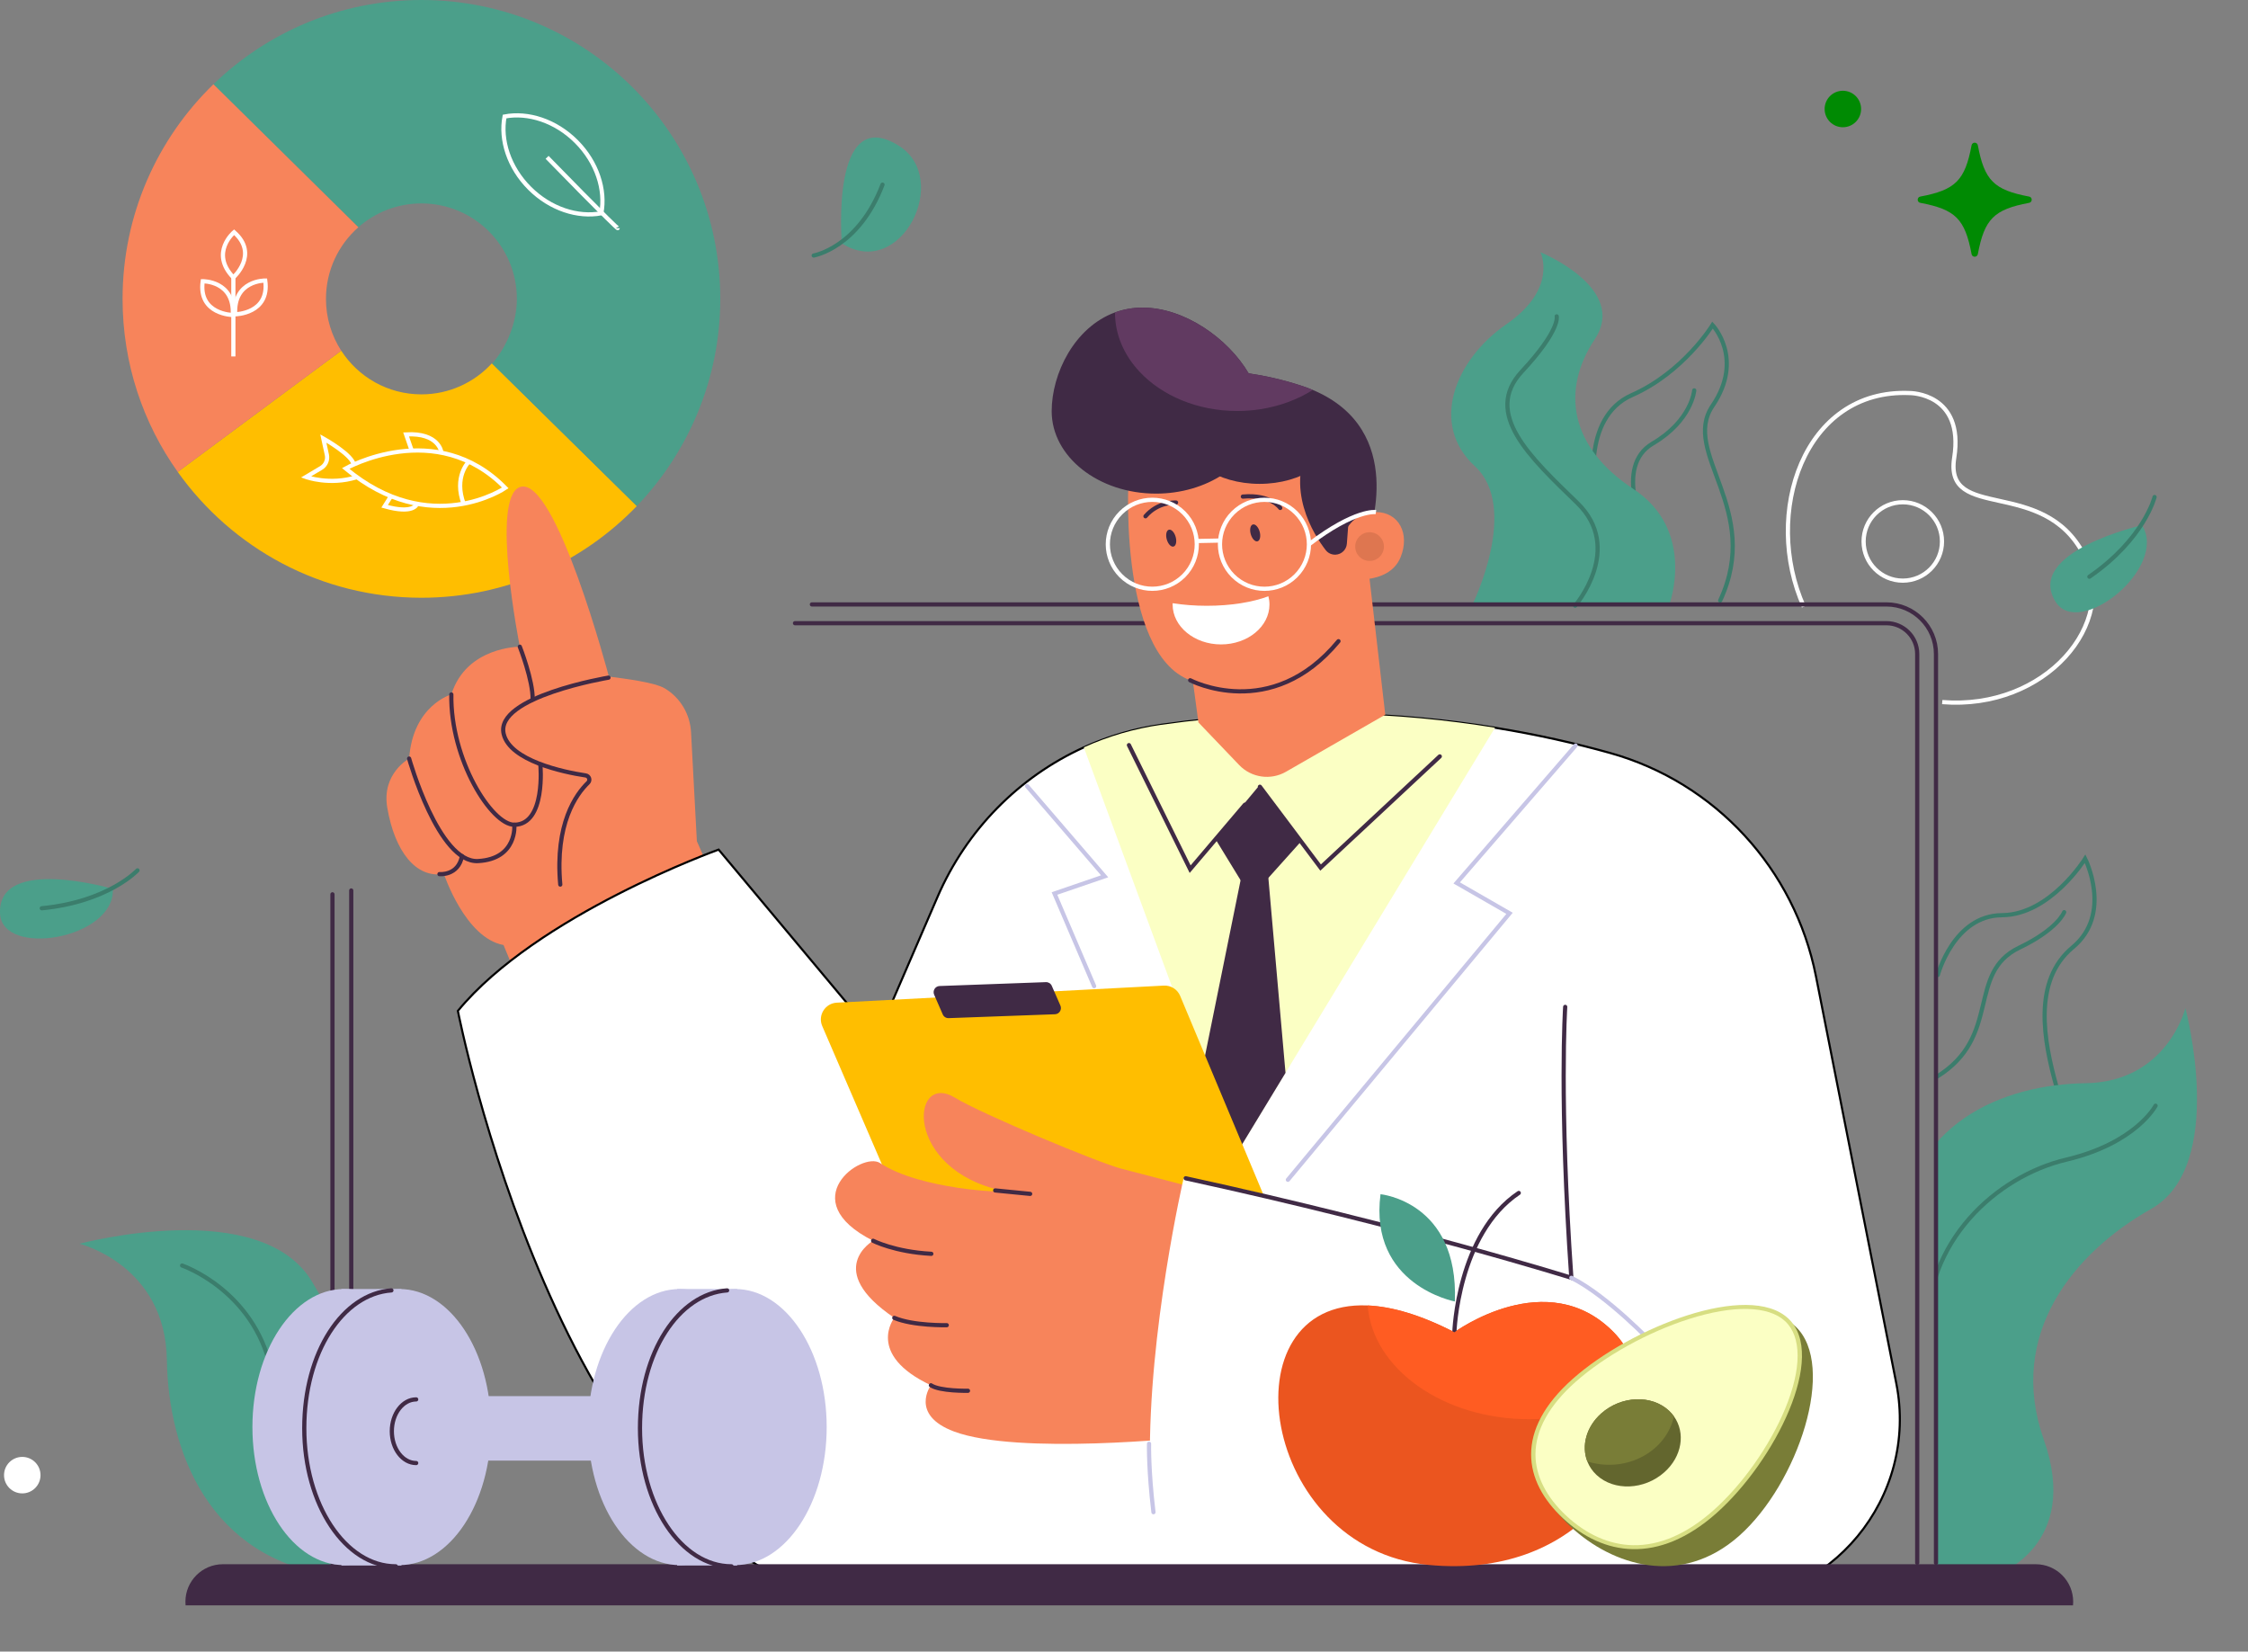 <svg xmlns="http://www.w3.org/2000/svg" xmlns:xlink="http://www.w3.org/1999/xlink" id="Layer_2" data-name="Layer 2" viewBox="0 0 1070.92 786.71"><rect x="0" y="0" width="1070.92" height="786.71" fill="#808080" stroke="none"/><defs><style>      .cls-1 {        fill: #63662e;      }      .cls-2 {        fill: #f7845b;      }      .cls-3, .cls-4 {        fill: #fff;      }      .cls-5 {        fill: #008a03;      }      .cls-6 {        fill: #eb551f;      }      .cls-7 {        stroke: #c7c5e6;      }      .cls-7, .cls-8, .cls-9, .cls-10, .cls-11 {        fill: none;      }      .cls-7, .cls-8, .cls-4, .cls-10, .cls-11 {        stroke-miterlimit: 10;      }      .cls-7, .cls-8, .cls-10, .cls-11 {        stroke-width: 2px;      }      .cls-7, .cls-10, .cls-11 {        stroke-linecap: round;      }      .cls-12 {        fill: #d7de82;      }      .cls-13 {        fill: #402a45;      }      .cls-14 {        fill: #fbffc4;      }      .cls-15 {        fill: #613a61;      }      .cls-16 {        fill: #c7c5e6;      }      .cls-8 {        stroke: #fff;      }      .cls-17 {        fill: #4b9f8a;      }      .cls-18 {        fill: #ffbe00;      }      .cls-19 {        fill: #ff5c22;      }      .cls-20 {        clip-path: url(#clippath);      }      .cls-21 {        fill: #de7650;      }      .cls-4 {        stroke: #000;      }      .cls-22 {        fill: #797d37;      }      .cls-10 {        stroke: #402a45;      }      .cls-11 {        stroke: #3b7d6c;      }    </style><clipPath id="clippath"><rect class="cls-9" x="922.33" y="365.14" width="148.59" height="421.57" transform="translate(1993.26 1151.85) rotate(180)"></rect></clipPath></defs><g id="OBJECTS"><g><g><path class="cls-17" d="m401.04,115.93s-5.63-66.99,27.11-46.54c25.31,15.81.98,64.43-27.11,46.54Z"></path><path class="cls-11" d="m387.64,121.71s21.32-3.66,32.78-33.76"></path></g><g><path class="cls-17" d="m37.87,592.45s40.93,10.04,41.62,55.27c.67,43.62,20.16,94.93,79.8,102.79v-123.32c-3.7-5.11-7.07-10.4-10.11-15.77-23.99-42.42-111.31-18.97-111.31-18.97Z"></path><path class="cls-11" d="m157.4,690.81s-19.91-.64-28.26-38.54c-8.35-37.89-42.39-49.45-42.39-49.45"></path></g><g><g><path class="cls-18" d="m84.67,224.79c25.8,36.28,68.18,59.94,116.09,59.94,40.31,0,76.7-16.75,102.61-43.67l-69.02-68.02c-8.33,9.1-20.29,14.81-33.59,14.81-16.02,0-30.11-8.29-38.2-20.81l-77.88,57.76Z"></path><path class="cls-17" d="m101.67,40.14l69.05,68.1c8.01-7.06,18.52-11.34,30.04-11.34,25.11,0,45.47,20.36,45.47,45.47,0,11.44-4.8,22.85-11.78,30.84l68.92,67.83c24.49-25.56,39.76-60.48,39.76-98.67C343.13,63.74,279.38,0,200.76,0c-38.52,0-73.47,15.3-99.09,40.14Z"></path><path class="cls-2" d="m58.39,142.37c0,30.72,9.72,59.17,26.28,82.43l77.88-57.76c-4.59-7.11-7.26-15.57-7.26-24.66,0-13.6,5.97-25.8,15.43-34.13L101.67,40.14c-26.69,25.88-43.28,62.12-43.28,102.22Z"></path></g><g><path class="cls-8" d="m240.37,55.5c-2.12,11.15,2.03,24.26,11.93,34.16,9.89,9.89,23,14.04,34.16,11.93,2.13-11.14-2.02-24.27-11.92-34.17-9.91-9.91-23.03-14.05-34.17-11.92Z"></path><path class="cls-8" d="m260.63,74.95s33.73,34.62,33.73,33.73"></path></g><g><path class="cls-8" d="m164.69,223.15s42.96-24.45,76.01,9.25c0,0-35.69,24.45-76.01-9.25Z"></path><path class="cls-8" d="m168.6,221.86c0-4.88-14.58-12.98-14.58-12.98l1.69,7.76c.53,2.45-.56,4.97-2.72,6.26l-7.23,4.3s11.3,4.13,24.11.11"></path><path class="cls-8" d="m223.38,219.89s-7.49,7.19-2.4,20.38"></path><path class="cls-8" d="m210.24,215.31s-1.2-9.29-16.78-8.39l2.7,7.79"></path><path class="cls-8" d="m198.51,240.27s-1.5,4.79-15.28.9l3-4.79"></path></g><g><path class="cls-8" d="m111.17,132.15s12.36-10.95.35-21.54c0,0-11.71,9.76-.35,21.54Z"></path><path class="cls-8" d="m112.04,149.72s16.51-.23,14.32-16.09c0,0-15.24-.24-14.32,16.09Z"></path><path class="cls-8" d="m110.89,150.05s-16.51-.23-14.32-16.09c0,0,15.24-.24,14.32,16.09Z"></path><line class="cls-8" x1="111.17" y1="131.65" x2="111.17" y2="169.79"></line></g></g><g><path class="cls-8" d="m859.31,288.98c-19.78-44.15-.14-104.05,50.59-101.75,0,0,25.93,0,21.07,30.8-4.86,30.8,42.25,8.82,61.71,46.1,17.02,32.62-18.3,74.3-67.42,70.3"></path><circle class="cls-8" cx="906.47" cy="257.91" r="18.67"></circle></g><g><g><path class="cls-11" d="m760.03,236.04s-7.25-36.97,17.4-47.84c24.65-10.87,38.42-33.34,38.42-33.34,0,0,15.22,15.95,0,38.42-15.22,22.47,23.92,49.29,3.62,92.78"></path><path class="cls-11" d="m807.11,185.95s-1.1,14.34-19.85,25.36c-18.75,11.03-3.31,41.9-3.31,41.9"></path></g><g><path class="cls-17" d="m795.29,287.86s12.94-35.17-17.25-55c-30.18-19.84-34.49-46.89-18.33-71.24,16.17-24.35-25.87-41.48-25.87-41.48,0,0,8.62,17.13-16.17,34.27-24.79,17.13-36.65,47.79-15.09,67.63,21.56,19.84-1.08,65.83-1.08,65.83h93.78Z"></path><path class="cls-11" d="m741.59,150.69s1.95,6.35-16.61,26.29c-18.56,19.95,3.91,40.8,26.38,62.56,22.47,21.76-.98,48.96-.98,48.96"></path></g></g><g class="cls-20"><g><path class="cls-11" d="m961.24,549.36s24.46-10.18,18.41-31.84c-6.05-21.66-11.44-50.35,7.75-66.26,19.19-15.91,5.93-42.21,5.93-42.21,0,0-16.66,26.76-39.61,26.89-22.95.12-30.55,28.44-30.55,28.44"></path><path class="cls-11" d="m983.35,434.5s-2.89,8.03-21.37,16.9c-25.38,12.18-8.11,42.4-39.51,61.63"></path></g><path class="cls-17" d="m951.19,750.13s40.29-13.84,22.46-64.35c-17.83-50.51,14.6-89.3,51.07-109.9,36.47-20.59,16.37-95.65,16.37-95.65,0,0-8.65,35.17-47.52,35.74-38.87.57-84.86,18.52-88.99,74.3-3.48,46.99-80.92,100.39-84.22,145.01l130.84,14.84Z"></path><path class="cls-11" d="m1026.89,526.69s-9.25,17.81-42.55,25.7c-33.3,7.9-67.73,39.08-66.14,83.5,1.58,44.42-43.96,88.6-43.96,88.6"></path></g><g><g><path class="cls-10" d="m922.28,744.46v-432.93c0-13.05-10.58-23.62-23.62-23.62h-511.89"></path><path class="cls-10" d="m378.73,296.85h519.93c8.09,0,14.68,6.59,14.68,14.68v432.93"></path></g><g><line class="cls-10" x1="167.33" y1="744.46" x2="167.33" y2="424.17"></line><line class="cls-10" x1="158.38" y1="426" x2="158.38" y2="744.46"></line></g></g><g><path class="cls-2" d="m349.8,436.96c-1.41,1.42-17.82-36.27-17.82-36.27l-2.77-51.9c-.46-8.58-5.08-16.4-12.43-20.84-4.81-2.91-18.68-4.64-26.71-5.67,0,0-25.46-96.4-42.43-90.26-14.15,5.12,0,76.04,0,76.04,0,0-25.49-.16-32.62,22.73,0,0-18.32,5.09-20.11,30.55,0,0-13.21,7.06-10.42,23.39,3.56,20.86,13.65,33.77,26.97,31.55,0,0,10.09,30.54,28.41,33.87l20.54,49.4s90.52-63.68,89.41-62.57Z"></path><path class="cls-10" d="m289.88,322.79s-54.2,9.03-49.93,26.83c3.02,12.63,28.07,18.12,39.04,19.75,1.69.25,2.36,2.3,1.13,3.49-5.67,5.48-15.81,19.54-13.21,48.5"></path><path class="cls-10" d="m215.01,330.79c-.51,31.04,19.23,62.16,30.02,62.07,15.09-.12,12.4-28.58,12.4-28.58"></path><path class="cls-10" d="m194.9,361.33s14,49.84,32.83,48.83c18.83-1.02,17.3-17.3,17.3-17.3"></path><path class="cls-10" d="m247.63,308.05s6.36,16.2,6.12,25.23"></path><path class="cls-4" d="m218.13,481.52s49.03,251.68,181.41,279.46l417.29,2.6c55.44.35,97.27-50.23,86.54-104.62l-38.27-193.9c-10.09-51.12-47.96-92.4-98.16-106.41-16.22-4.53-34.54-8.73-54.73-12.01-44.7-7.26-98.56-9.95-159.01-1.39-12.92,1.83-25.31,5.5-36.87,10.75-30.86,14.01-55.91,39.31-69.71,71.25l-29.11,67.34-75.17-89.89s-86.62,31.05-124.21,76.82Z"></path><path class="cls-14" d="m516.32,356l56.45,153.26,15.38,41.74,24.24-39.95,99.81-164.41c-44.7-7.26-98.56-9.95-159.01-1.39-12.92,1.83-25.31,5.5-36.87,10.75Z"></path><path class="cls-10" d="m209.35,416.37s8.91.93,10.74-8.58"></path><path class="cls-2" d="m651.94,271.4l7.99,69.04-47.31,27.18c-7.29,4.19-16.5,2.86-22.31-3.22l-19.4-20.29-4.18-31.05,60.5-44.13,24.72,2.46Z"></path><path class="cls-13" d="m527.24,212.21c5.45,7.22,12.83,13.86,22.78,18.44,2.95,1.36,6.09,2.65,9.39,3.88,36.88,13.9,92.44,20.83,92.44,20.83,0,0,19.01-50.51-26.46-69.61-1.86-.8-3.83-1.53-5.92-2.19-8.71-2.81-16.92-4.61-24.64-5.74-20.11-2.93-36.92-1.26-50.85-.72-.34.01-.69.03-1.02.06-17.03,1.4-26.18,21.21-15.71,35.05Z"></path><path class="cls-2" d="m538.26,222.11c-1.06,1.32-6.19,88.97,28.72,101.92,1.09.4,2.18.78,3.27,1.11,33.05,10.26,66.84-14.18,69.31-48.7l.06-.84s21.76,4.08,27.59-10.14c4.58-11.16-.81-21.54-11.73-21.54-9.64,0-13.61,7.46-13.61,7.46,0,0-18.01-3.02-12.39-35.48,0,0-52.93-41.67-91.22,6.19Z"></path><path class="cls-13" d="m642.67,245.16l-1.04,13.83c-.21,2.85-2.52,5.09-5.37,5.22h0c-1.82.08-3.57-.7-4.69-2.14-5.47-7.06-20.17-29.55-6.65-52.78l15.63,4.62,2.13,31.25Z"></path><ellipse class="cls-13" cx="600.06" cy="205.81" rx="36.63" ry="24.67"></ellipse><path class="cls-13" d="m501.01,195.88c0,21.68,22.26,39.25,49.71,39.25,2.97,0,5.87-.2,8.69-.6,23.32-3.24,41.02-19.31,41.02-38.65,0-.31-.01-.63-.02-.96-.2-5.53-2.24-11.42-5.58-17.11-9.68-16.46-30.44-31.29-50.53-31.29-4.73,0-9.11.82-13.13,2.29-19.31,7.07-30.16,29.13-30.16,47.07Z"></path><path class="cls-3" d="m558.62,287.95c0,10.48,10.34,19.01,23.07,19.01s23.07-8.52,23.07-19.01c0-1.34-.18-2.65-.51-3.92-7.47,2.79-17.85,4.53-29.31,4.53-5.77,0-11.28-.44-16.29-1.23-.04.22-.04.4-.04.62Z"></path><path class="cls-21" d="m659.29,260.36c0,3.78-3.06,6.84-6.84,6.84s-6.84-3.06-6.84-6.84,3.06-6.84,6.84-6.84,6.84,3.06,6.84,6.84Z"></path><path class="cls-10" d="m566.98,324.03s38.51,20.32,70.66-18.61"></path><polyline class="cls-10" points="600.2 374.75 629.12 413.25 685.9 360.3"></polyline><polyline class="cls-10" points="593.05 383.32 566.97 414.02 537.81 354.93"></polyline><polygon class="cls-13" points="619.74 400.88 595.97 427.39 578.84 399.4 599.75 374.35 619.74 400.88"></polygon><polygon class="cls-13" points="572.77 509.26 588.15 551 612.4 511.05 603.19 406.34 593.48 407.04 572.77 509.26"></polygon><path class="cls-18" d="m562.21,474.38l82.73,197.54c2.23,5.33-1.76,11.2-7.54,11.08l-158.22-3.3c-3.13-.07-5.93-1.95-7.17-4.82l-80.3-186.12c-2.21-5.11,1.36-10.85,6.92-11.15l155.79-8.13c3.37-.18,6.48,1.78,7.79,4.89Z"></path><path class="cls-2" d="m534.23,556.7c-11.03-2.87-66.46-26.01-79.3-33.83-21.11-12.85-24.77,34.33,22.98,44.39,1.78,1.12-39.74-.63-58.66-13.25-8.56-5.71-41.64,17.67-3.32,37.01,0,0-23.86,13.77,10.1,36.71,0,0-13.77,17.44,17.44,32.12,0,0-10.33,14.03,11.01,22.03,30.48,11.42,111.97,2.75,111.97,2.75l15.62-115.49-47.84-12.45Z"></path><path class="cls-13" d="m595.84,254.43c.62,2.21,2.07,3.74,3.24,3.41,1.17-.33,1.62-2.39,1-4.6s-2.07-3.74-3.24-3.41c-1.17.33-1.62,2.39-1,4.6Z"></path><path class="cls-13" d="m555.83,256.93c.62,2.21,2.07,3.74,3.24,3.41s1.62-2.39,1-4.6-2.07-3.74-3.24-3.41c-1.17.33-1.62,2.39-1,4.6Z"></path><path class="cls-3" d="m756.54,627.15s-80.28-47.27-192.66-66c0,0-16.95,73.14-16.06,135.58l169.47,43.71s42.81-66,39.25-113.28Z"></path><path class="cls-10" d="m745.64,479.62s-2.92,44.47,2.92,129.03c0,0-76.55-24.06-183.71-47.39"></path><polyline class="cls-7" points="750.61 355.1 693.95 420.57 719.13 435.05 613.53 561.98"></polyline><polyline class="cls-7" points="489.29 374.47 526.23 417.42 502.34 425.61 521.23 469.75"></polyline><path class="cls-13" d="m451.93,484.98l50.65-1.85c2.07-.08,3.42-2.22,2.59-4.12l-4.11-9.42c-.48-1.11-1.6-1.81-2.81-1.76l-50.65,1.85c-2.07.08-3.42,2.22-2.59,4.12l4.11,9.42c.48,1.11,1.6,1.81,2.81,1.76Z"></path><path class="cls-7" d="m547.39,687.73s-.32,12.43,2.1,32.59"></path><path class="cls-7" d="m787.76,640.43s-21.93-23.21-39.2-31.77"></path><path class="cls-10" d="m415.93,591.03s10.28,5.29,27.74,6.21"></path><path class="cls-10" d="m451.02,631.24s-15.98.36-24.99-3.49"></path><path class="cls-10" d="m461.13,662.48s-13.27.28-17.66-2.62"></path><path class="cls-10" d="m609.89,241.96s-4.48-6.6-17.81-5.42"></path><path class="cls-10" d="m560.25,239.38c-.89,0-8.62-.3-14.56,6.54"></path><line class="cls-10" x1="474.1" y1="567.05" x2="490.75" y2="568.69"></line><path class="cls-15" d="m531.17,148.82v.06c0,10.62,4.39,20.41,11.79,28.28,10.63,11.3,27.48,18.61,46.45,18.61,3.76,0,7.44-.29,11-.84,9.3-1.43,17.81-4.65,24.98-9.17-1.86-.8-3.83-1.53-5.92-2.19-8.71-2.81-16.92-4.61-24.64-5.74-9.68-16.46-30.44-31.29-50.53-31.29-4.73,0-9.11.82-13.13,2.29Z"></path><circle class="cls-8" cx="602.37" cy="259.27" r="21.19" transform="translate(-6.9 501.88) rotate(-45)"></circle><circle class="cls-8" cx="548.95" cy="259.27" r="21.19" transform="translate(-22.55 464.1) rotate(-45)"></circle><path class="cls-8" d="m655.48,243.93s-9.72-1.59-31.92,15.34"></path><line class="cls-8" x1="580.94" y1="257.49" x2="569.97" y2="257.71"></line></g><path class="cls-13" d="m88.33,762.97c0,.58.03,1.15.08,1.71h899.15c.05-.56.08-1.13.08-1.71,0-4.94-2-9.4-5.23-12.64-3.24-3.23-7.7-5.23-12.64-5.23H106.2c-9.87,0-17.87,8-17.87,17.87Z"></path><g><g><path class="cls-6" d="m680.62,745.44c70.26,6.72,104.64-45.98,100.08-84.52-1.19-10.11-5.08-19.24-11.69-26.07-31.83-32.88-76.15-.27-76.15-.27-16.2-8.35-29.94-12.24-41.31-12.74-68.23-2.98-51.52,115.89,29.08,123.6Z"></path><path class="cls-10" d="m692.85,634.58s1.47-46.72,30.67-66.33"></path><path class="cls-17" d="m657.66,568.85s37.28,3.57,35.42,51.1c0,0-41.01-7.72-35.42-51.1Z"></path></g><path class="cls-19" d="m651.54,621.85c2.38,30.22,35.97,54.18,77.06,54.18,20.08,0,38.36-5.73,52.09-15.09-1.19-10.11-5.08-19.24-11.69-26.07-31.83-32.88-76.15-.27-76.15-.27-16.2-8.35-29.94-12.24-41.31-12.74Z"></path></g><g><g><path class="cls-22" d="m750.65,658.7c-27.84,24.73-22.61,49.65-2.59,68.35,20.02,18.7,52.7,29.19,80.54,4.45,27.84-24.73,46.72-81.02,26.7-99.72s-76.81,2.18-104.66,26.91Z"></path><path class="cls-12" d="m749.23,656.81c-27.84,24.73-23.5,48.81-4.59,66.47,18.91,17.66,45.23,22.21,73.07-2.52,27.84-24.73,53.08-75.08,34.17-92.74-18.91-17.66-74.81,4.06-102.65,28.79Z"></path><path class="cls-14" d="m746.12,721.97c9.61,8.98,20.59,13.84,31.76,14.07,12.77.26,25.69-5.33,38.4-16.62,13.74-12.2,26.81-30.73,34.13-48.34,7.94-19.12,7.94-34.33,0-41.74-7.93-7.41-24.63-7.79-45.81-1.04-19.52,6.22-40.18,17.66-53.91,29.86-12.71,11.29-19.17,22.91-19.21,34.55-.03,10.17,5.04,20.29,14.65,29.27Z"></path><path class="cls-1" d="m792.85,701.32c8.49-7.54,10.21-18.8,4.6-26.65-.68-.96-1.48-1.86-2.37-2.7-8.3-7.75-22.74-7.17-32.26,1.29-7.2,6.4-9.52,15.47-6.65,22.85.92,2.38,2.39,4.6,4.42,6.49,8.3,7.75,22.74,7.17,32.26-1.29Z"></path></g><path class="cls-22" d="m756.74,696.3c16.51,4.95,34.3-3.23,39.74-18.27.4-1.11.73-2.23.97-3.35-.68-.96-1.48-1.86-2.37-2.7-8.3-7.75-22.74-7.17-32.26,1.29-7.2,6.4-9.52,15.47-6.65,22.85.19.06.38.12.57.18Z"></path></g><g><path class="cls-5" d="m914.81,96.62c16.75,3.15,21.27,7.67,24.42,24.42.31,1.66,2.68,1.66,2.99,0,3.15-16.75,7.67-21.27,24.42-24.42,1.66-.31,1.66-2.68,0-2.99-16.75-3.15-21.27-7.67-24.42-24.42-.31-1.66-2.68-1.66-2.99,0-3.15,16.75-7.67,21.27-24.42,24.42-1.66.31-1.66,2.68,0,2.99Z"></path><circle class="cls-5" cx="877.92" cy="51.92" r="8.69"></circle><circle class="cls-3" cx="10.61" cy="702.67" r="8.69"></circle></g><g><path class="cls-17" d="m53.76,423.41S-1.04,407.3.01,435.01c.81,21.42,54.95,12.23,53.74-11.61Z"></path><path class="cls-11" d="m65.5,414.59s-13.93,15.01-45.61,18.05"></path></g><g><path class="cls-17" d="m1020.44,250.17s-55.71,12.61-41.3,36.3c11.14,18.32,53.95-16.07,41.3-36.3Z"></path><path class="cls-11" d="m1026.41,236.75s-4.86,19.89-31.06,37.97"></path></g><g><g><g><ellipse class="cls-16" cx="163.86" cy="679.77" rx="43.61" ry="65.76"></ellipse><rect class="cls-16" x="162.63" y="614" width="28.62" height="131.71"></rect><ellipse class="cls-16" cx="190.28" cy="679.77" rx="43.62" ry="65.76"></ellipse></g><path class="cls-10" d="m188.56,746.1c-24.09,0-43.61-29.44-43.61-65.76s18.4-64.02,41.51-65.68"></path></g><rect class="cls-16" x="185.87" y="665.03" width="123.21" height="30.71"></rect><g><g><ellipse class="cls-16" cx="323.79" cy="679.77" rx="43.61" ry="65.76"></ellipse><rect class="cls-16" x="322.56" y="614" width="28.62" height="131.71"></rect><ellipse class="cls-16" cx="350.21" cy="679.77" rx="43.61" ry="65.76"></ellipse></g><path class="cls-10" d="m348.49,746.1c-24.09,0-43.61-29.44-43.61-65.76s18.4-64.02,41.51-65.68"></path></g><path class="cls-10" d="m198.27,696.91c-6.41,0-11.61-6.79-11.61-15.16s5.2-15.16,11.61-15.16"></path></g></g></g></svg>